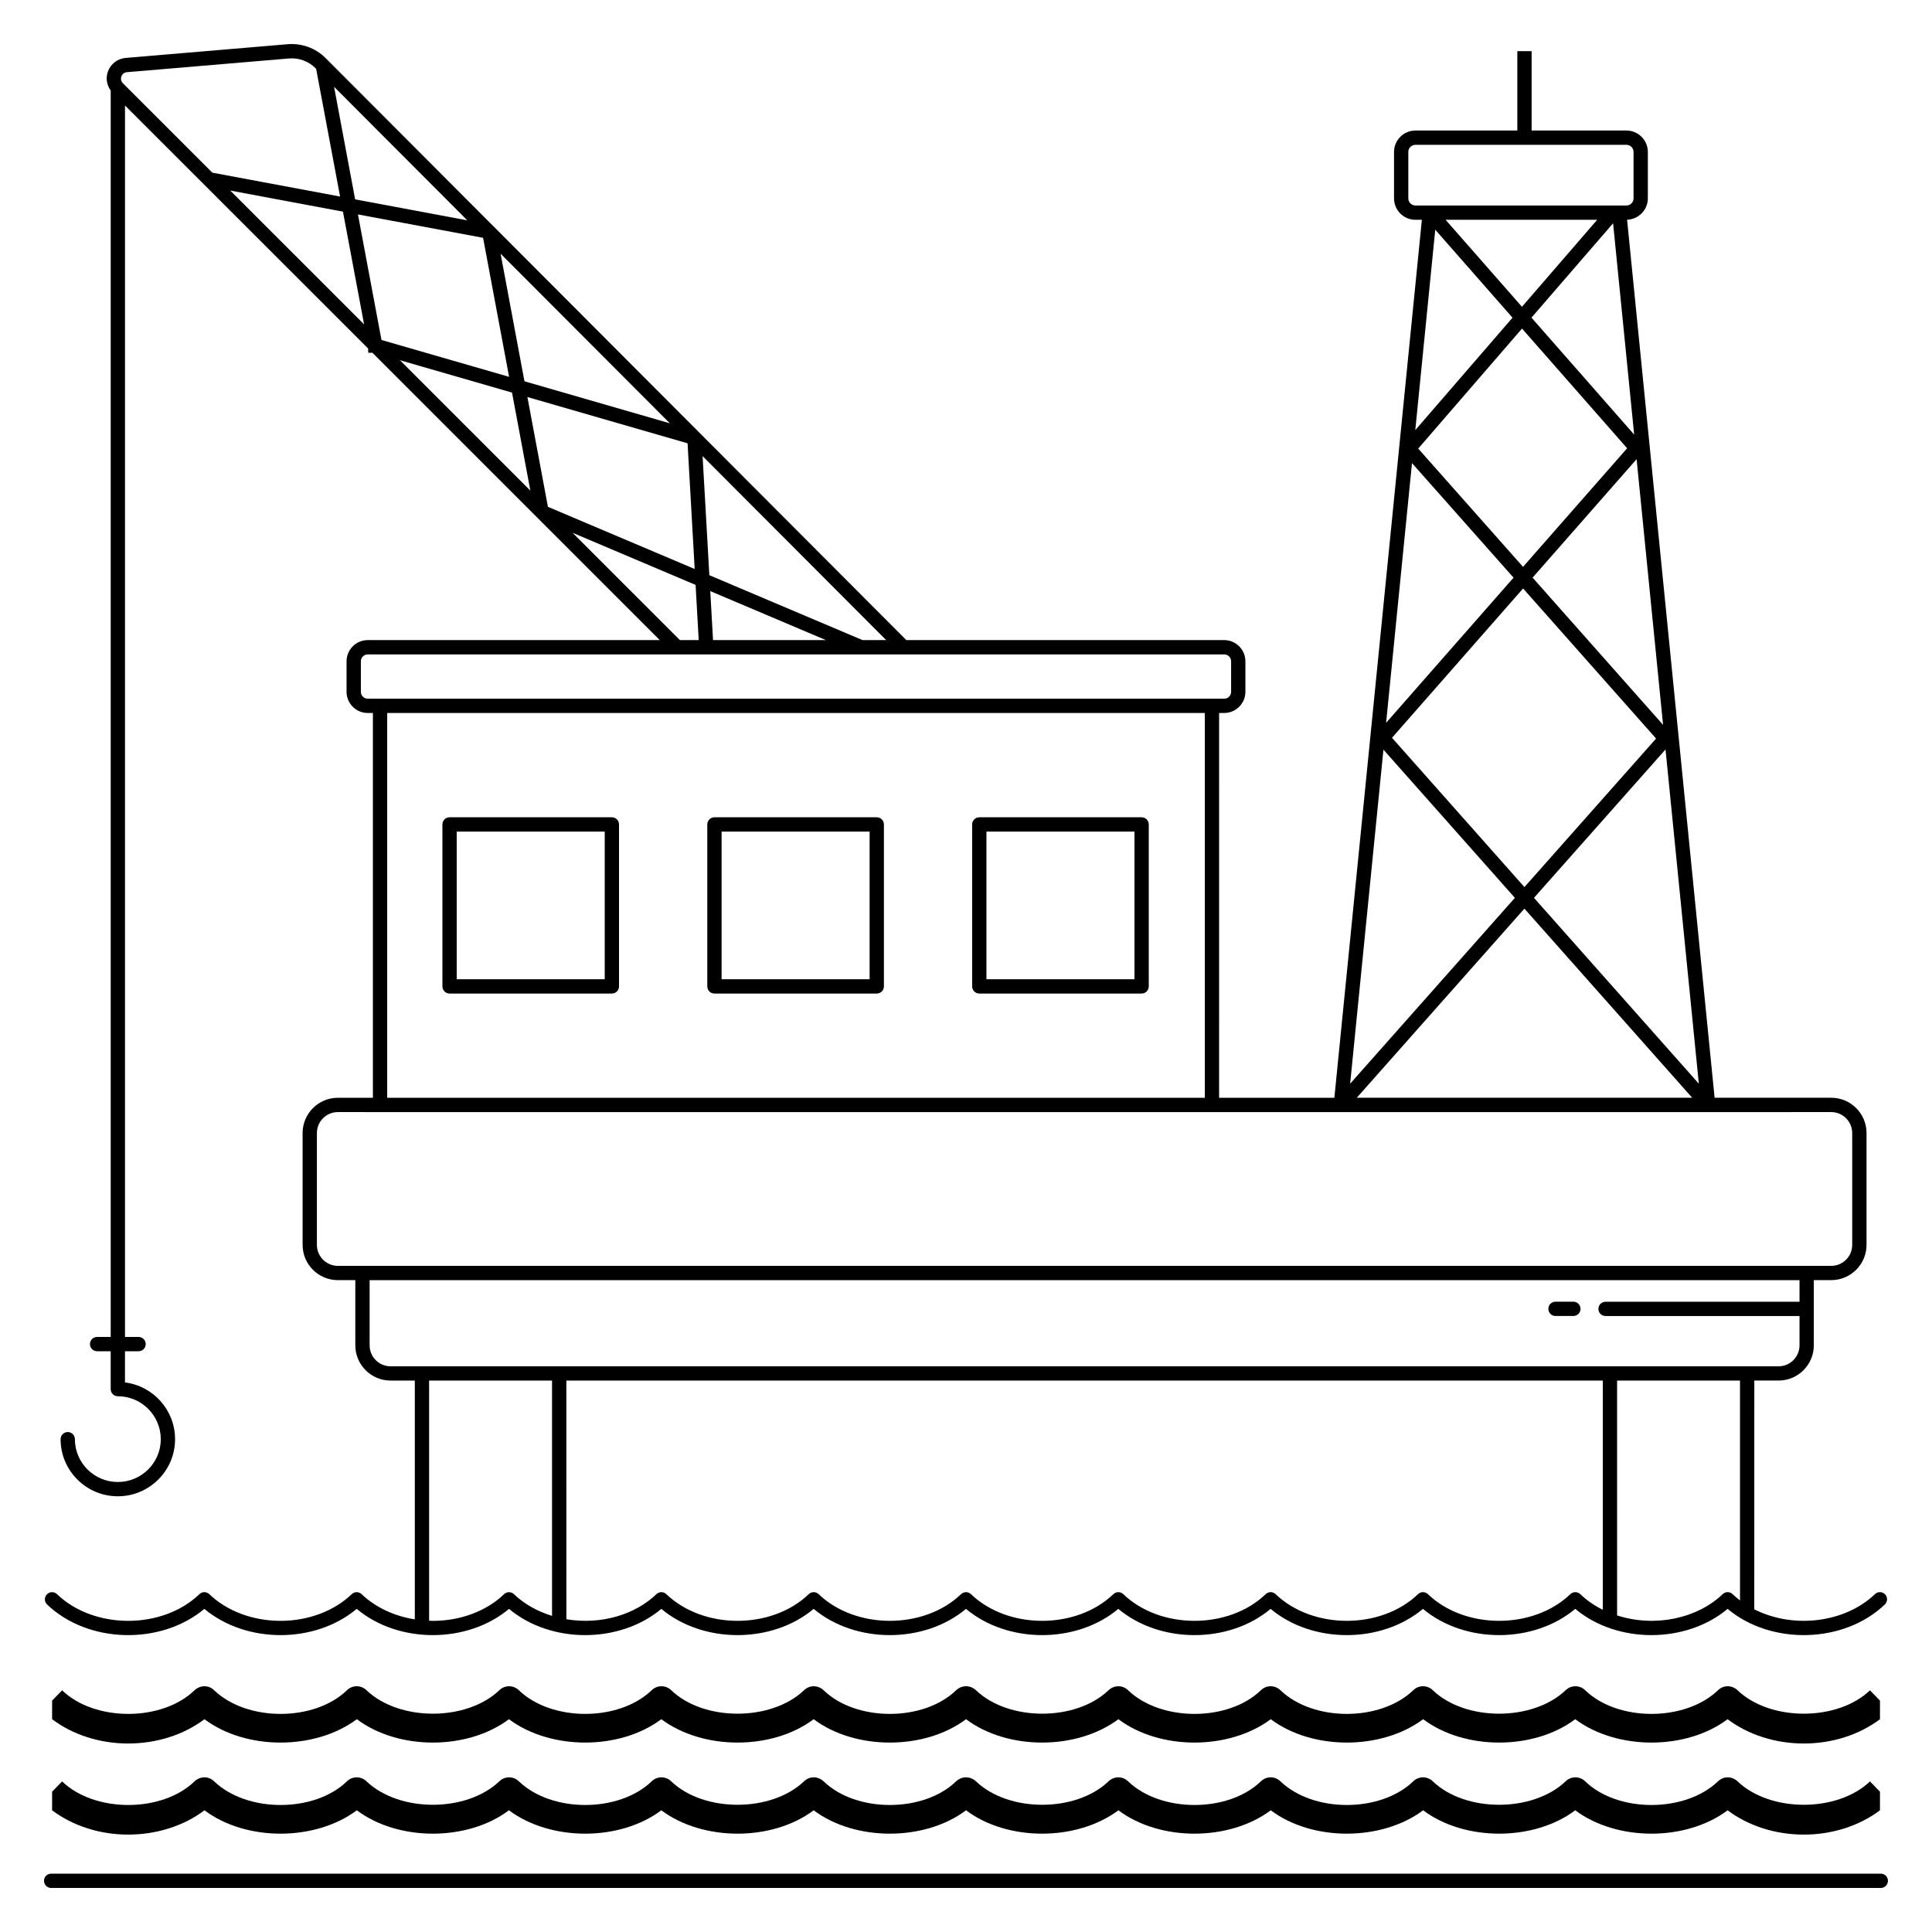 <?xml version="1.0" encoding="UTF-8"?>
<!-- Uploaded to: SVG Repo, www.svgrepo.com, Generator: SVG Repo Mixer Tools -->
<svg fill="#000000" width="800px" height="800px" version="1.1" viewBox="144 144 512 512" xmlns="http://www.w3.org/2000/svg">
 <g>
  <path d="m306.15 360.59h-43.012c-1.047 0-1.895 0.848-1.895 1.895v42.918c0 1.047 0.848 1.895 1.895 1.895h43.012c1.047 0 1.895-0.848 1.895-1.895v-42.918c0-1.047-0.848-1.895-1.895-1.895zm-1.891 42.918h-39.227v-39.129h39.227z"/>
  <path d="m376.35 360.59h-43.016c-1.047 0-1.895 0.848-1.895 1.895v42.918c0 1.047 0.848 1.895 1.895 1.895h43.016c1.047 0 1.895-0.848 1.895-1.895v-42.918c0-1.047-0.848-1.895-1.895-1.895zm-1.895 42.918h-39.227v-39.129h39.227z"/>
  <path d="m446.54 360.59h-43.016c-1.047 0-1.895 0.848-1.895 1.895v42.918c0 1.047 0.848 1.895 1.895 1.895h43.016c1.047 0 1.895-0.848 1.895-1.895v-42.918c0-1.047-0.848-1.895-1.895-1.895zm-1.895 42.918h-39.227v-39.129h39.227z"/>
  <path d="m198.16 570.37c11.059 9.258 29.281 9.285 40.367 0 11.078 9.277 29.301 9.266 40.367 0 11.078 9.277 29.301 9.266 40.367 0 11.059 9.258 29.281 9.285 40.367 0 11.078 9.273 29.301 9.27 40.367 0 11.078 9.273 29.301 9.27 40.367 0 11.059 9.258 29.281 9.285 40.367 0 11.055 9.258 29.277 9.285 40.367 0 11.078 9.277 29.301 9.266 40.367 0 11.078 9.277 29.301 9.266 40.367 0 11.598 9.711 30.891 9.184 41.676-1.176 0.754-0.727 0.777-1.922 0.055-2.68-0.73-0.758-1.926-0.777-2.68-0.055-7.856 7.543-21.512 9.332-31.984 4.027l0.012-60.625h6.426c5.152 0 9.344-4.191 9.344-9.344v-17.273h4.625c5.152 0 9.344-4.191 9.344-9.344v-29.641c0-5.152-4.191-9.344-9.344-9.344h-30.918l-23.191-232.69c3.047-0.098 5.5-2.594 5.5-5.664v-12.289c0-3.133-2.547-5.684-5.684-5.684h-25.117v-21.027h-3.789v21.027h-26.992c-3.133 0-5.684 2.547-5.684 5.684v12.293c0 3.133 2.547 5.684 5.684 5.684h1.695l-23.188 232.67h-30.547l0.004-101.97h1.344c3.098 0 5.621-2.519 5.621-5.617v-8.082c0-3.098-2.519-5.621-5.621-5.621h-84.23l-109.03-109.27c-0.113-0.156-0.25-0.289-0.406-0.406l-44.488-44.586c-2.637-2.637-6.316-3.957-10.02-3.652l-42.965 3.637c-2.144 0.188-3.938 1.566-4.68 3.598-0.633 1.742-0.316 3.59 0.734 5.047v330.3l-3.602 0.004c-1.047 0-1.895 0.848-1.895 1.895s0.848 1.895 1.895 1.895h3.598v10.035c0 1.047 0.848 1.895 1.895 1.895 6.273 0 11.379 5.106 11.379 11.379 0 6.254-5.106 11.344-11.379 11.344-6.273 0-11.379-5.09-11.379-11.344 0-1.047-0.848-1.895-1.895-1.895s-1.895 0.848-1.895 1.895c0 8.344 6.805 15.129 15.168 15.129s15.168-6.789 15.168-15.129c0-7.723-5.801-14.113-13.273-15.047v-8.258h3.598c1.047 0 1.895-0.848 1.895-1.895s-0.848-1.895-1.895-1.895l-3.594-0.004v-326.34l64.434 64.398 0.023 1.129h1.109l76.137 76.137-77.367 0.004c-3.098 0-5.621 2.519-5.621 5.621v8.082c0 3.098 2.519 5.617 5.621 5.617h1.359v101.97h-9.285c-5.152 0-9.344 4.191-9.344 9.344v29.641c0 5.152 4.191 9.344 9.344 9.344h4.625v17.273c0 5.152 4.191 9.344 9.344 9.344h6.426v63.281c-5.473-0.863-10.449-3.184-14.094-6.68-0.734-0.703-1.891-0.703-2.621 0-4.68 4.496-11.559 7.074-18.871 7.074s-14.191-2.578-18.875-7.074c-0.734-0.703-1.891-0.703-2.621 0-9.828 9.441-27.934 9.426-37.746 0-0.75-0.723-1.949-0.699-2.68 0.055-0.723 0.754-0.699 1.953 0.055 2.68 10.781 10.348 30.074 10.887 41.68 1.168zm362-3.906c-9.832 9.438-27.934 9.426-37.746 0-0.734-0.699-1.891-0.703-2.621 0-9.852 9.457-27.953 9.406-37.746 0-0.734-0.703-1.891-0.703-2.621 0-9.828 9.441-27.934 9.426-37.746 0-0.734-0.703-1.891-0.703-2.621 0-9.828 9.441-27.93 9.426-37.746 0-0.734-0.703-1.891-0.703-2.621 0-9.828 9.441-27.93 9.426-37.746 0-0.734-0.703-1.891-0.703-2.621 0-9.828 9.441-27.934 9.426-37.742 0-0.734-0.703-1.891-0.703-2.621 0-5.523 5.305-14.465 8.207-23.867 6.652l-0.008-63.254h274.67v60.746c-2.231-1.102-4.254-2.492-5.973-4.144-0.734-0.703-1.895-0.703-2.625 0zm44.961 1.672c-0.691-0.523-1.352-1.082-1.969-1.676-0.734-0.703-1.891-0.703-2.621 0-6.633 6.367-17.754 8.918-27.984 5.648l-0.004-62.246h32.574zm-101.56-133.22 44.426-50.121 44.457 50.121zm46.961-52.977 34.859-39.328 8.828 88.586zm-2.531-2.852-35.094-39.566 34.738-39.57 35.246 39.773zm2.164-82.008 27.562-31.395 7.016 70.414zm-2.535-2.856-27.777-31.344 27.512-31.809 27.852 31.727zm2.238-66.047 21.629-25.004 5.582 56zm17.418-25.934-19.941 23.059-20.242-23.059zm-22.445 25.953-25.766 29.793 5.293-53.113zm0.273 68.895-33.77 38.469 6.859-68.832zm0.355 84.852-43.656 49.25 8.824-88.523zm-26.344-183.48c-1.047 0-1.895-0.848-1.895-1.895v-12.293c0-1.047 0.848-1.895 1.895-1.895h55.898c1.047 0 1.895 0.848 1.895 1.895v12.293c0 1.047-0.848 1.895-1.895 1.895h-0.195c-0.387-0.004-46.98 0-55.703 0zm-146.54 115.17-40.59-17.199-1.789-31.555 48.645 48.75zm-39.613 0-0.734-12.984 30.641 12.984zm-60.941-106.61 6.894 36.848-33.82-9.773-6.231-33.273zm-33.906-10.191-5.586-29.832 35.312 35.391zm38.547 14.398 44.855 44.953-38.531-11.137zm-36.176 18.727-35.465-35.457 29.863 5.582zm39.207 18.086 4.856 25.969-34.562-34.551zm4.074 1.176 42.445 12.266 1.887 33.309-38.891-16.477zm-107.6-84.965c0.086-0.242 0.453-1.035 1.441-1.121l42.957-3.637c2.621-0.227 5.184 0.715 7.023 2.555l0.191 0.191 6.348 33.844-33.852-6.328-23.652-23.645c-0.031-0.035-0.059-0.074-0.094-0.105-0.668-0.699-0.453-1.516-0.363-1.754zm119.57 120.94 32.602 13.812 0.828 14.629h-4.981zm-56.102 42.145v-8.082c0-1.012 0.82-1.832 1.832-1.832h226.96c1.012 0 1.832 0.82 1.832 1.832v8.082c0 1.008-0.82 1.828-1.832 1.828-0.383 0-239.8-0.004-226.96 0-1.012 0-1.832-0.82-1.832-1.828zm6.977 5.617h216.68v101.97h-216.68zm-13.074 146.51c-3.062 0-5.555-2.492-5.555-5.555v-29.641c0-3.062 2.492-5.555 5.555-5.555 65.922 0.004 230.72 0.023 395.76 0 3.062 0 5.555 2.492 5.555 5.555v29.641c0 3.062-2.492 5.555-5.555 5.555h-395.76zm8.414 21.062v-17.273h378.94v5.719h-51.402c-1.047 0-1.895 0.848-1.895 1.895s0.848 1.895 1.895 1.895h51.402v7.766c0 3.062-2.492 5.555-5.555 5.555h-367.83c-3.062 0-5.551-2.492-5.551-5.555zm15.766 9.344h32.578v62.355c-3.871-1.188-7.359-3.133-10.09-5.754-0.734-0.703-1.891-0.703-2.621 0-4.684 4.496-11.562 7.074-18.875 7.074-0.332 0-0.66-0.031-0.992-0.043z"/>
  <path d="m642.43 640.54h-484.87c-1.047 0-1.895 0.848-1.895 1.895s0.848 1.895 1.895 1.895h484.87c1.047 0 1.895-0.848 1.895-1.895s-0.848-1.895-1.895-1.895z"/>
  <path d="m560.96 488.96h-4.734c-1.047 0-1.895 0.848-1.895 1.895s0.848 1.895 1.895 1.895h4.734c1.047 0 1.895-0.848 1.895-1.895s-0.848-1.895-1.895-1.895z"/>
  <path d="m642.21 594.68v4.926c-5.531 4.168-12.727 6.441-20.152 6.441-7.5 0-14.699-2.273-20.227-6.441-10.984 8.258-29.32 8.258-40.379 0-10.984 8.258-29.32 8.258-40.305 0-11.062 8.258-29.395 8.258-40.379 0-11.062 8.258-29.395 8.258-40.379 0-11.062 8.258-29.395 8.258-40.379 0-10.984 8.258-29.395 8.258-40.379 0-10.984 8.258-29.32 8.258-40.379 0-10.984 8.258-29.32 8.258-40.379 0-10.984 8.258-29.32 8.258-40.305 0-11.062 8.258-29.395 8.258-40.379 0-5.531 4.168-12.727 6.441-20.227 6.441-7.426 0-14.621-2.273-20.152-6.441v-4.926l2.652-2.727c8.637 8.332 26.441 8.332 35.078 0 1.516-1.438 3.789-1.438 5.227 0 8.711 8.332 26.516 8.332 35.152 0 1.441-1.438 3.789-1.438 5.227 0 8.711 8.258 26.441 8.258 35.152 0 1.438-1.438 3.789-1.438 5.227 0 8.711 8.332 26.441 8.332 35.152 0 1.441-1.438 3.789-1.438 5.227 0 8.637 8.258 26.441 8.258 35.152 0 1.441-1.438 3.711-1.438 5.227 0 8.637 8.332 26.441 8.332 35.078 0 1.516-1.438 3.789-1.438 5.305 0 8.637 8.258 26.441 8.258 35.078 0 1.516-1.438 3.789-1.438 5.227 0 8.711 8.332 26.516 8.332 35.152 0 1.441-1.438 3.789-1.438 5.227 0 8.711 8.332 26.441 8.332 35.152 0 1.441-1.438 3.789-1.438 5.227 0 8.637 8.258 26.441 8.258 35.152 0 1.441-1.438 3.789-1.438 5.227 0 8.637 8.332 26.441 8.332 35.152 0 1.441-1.438 3.711-1.438 5.227 0 8.637 8.258 26.441 8.258 35.078 0z"/>
  <path d="m642.21 618.82v4.926c-5.531 4.168-12.727 6.441-20.152 6.441-7.5 0-14.699-2.273-20.227-6.441-10.984 8.258-29.32 8.258-40.379 0-10.984 8.258-29.32 8.258-40.305 0-11.062 8.258-29.395 8.258-40.379 0-11.062 8.258-29.395 8.258-40.379 0-11.062 8.258-29.395 8.258-40.379 0-10.984 8.258-29.395 8.258-40.379 0-10.984 8.258-29.32 8.258-40.379 0-10.984 8.258-29.32 8.258-40.379 0-10.984 8.258-29.32 8.258-40.305 0-11.062 8.258-29.395 8.258-40.379 0-5.531 4.168-12.727 6.441-20.227 6.441-7.426 0-14.621-2.273-20.152-6.441v-4.926l2.652-2.727c8.637 8.332 26.441 8.332 35.078 0 1.516-1.438 3.789-1.438 5.227 0 8.711 8.332 26.516 8.332 35.152 0 1.441-1.438 3.789-1.438 5.227 0 8.711 8.258 26.441 8.258 35.152 0 1.438-1.438 3.789-1.438 5.227 0 8.711 8.332 26.441 8.332 35.152 0 1.441-1.438 3.789-1.438 5.227 0 8.637 8.258 26.441 8.258 35.152 0 1.441-1.438 3.711-1.438 5.227 0 8.637 8.332 26.441 8.332 35.078 0 1.516-1.438 3.789-1.438 5.305 0 8.637 8.258 26.441 8.258 35.078 0 1.516-1.438 3.789-1.438 5.227 0 8.711 8.332 26.516 8.332 35.152 0 1.441-1.438 3.789-1.438 5.227 0 8.711 8.332 26.441 8.332 35.152 0 1.441-1.438 3.789-1.438 5.227 0 8.637 8.258 26.441 8.258 35.152 0 1.441-1.438 3.789-1.438 5.227 0 8.637 8.332 26.441 8.332 35.152 0 1.441-1.438 3.711-1.438 5.227 0 8.637 8.258 26.441 8.258 35.078 0z"/>
 </g>
</svg>